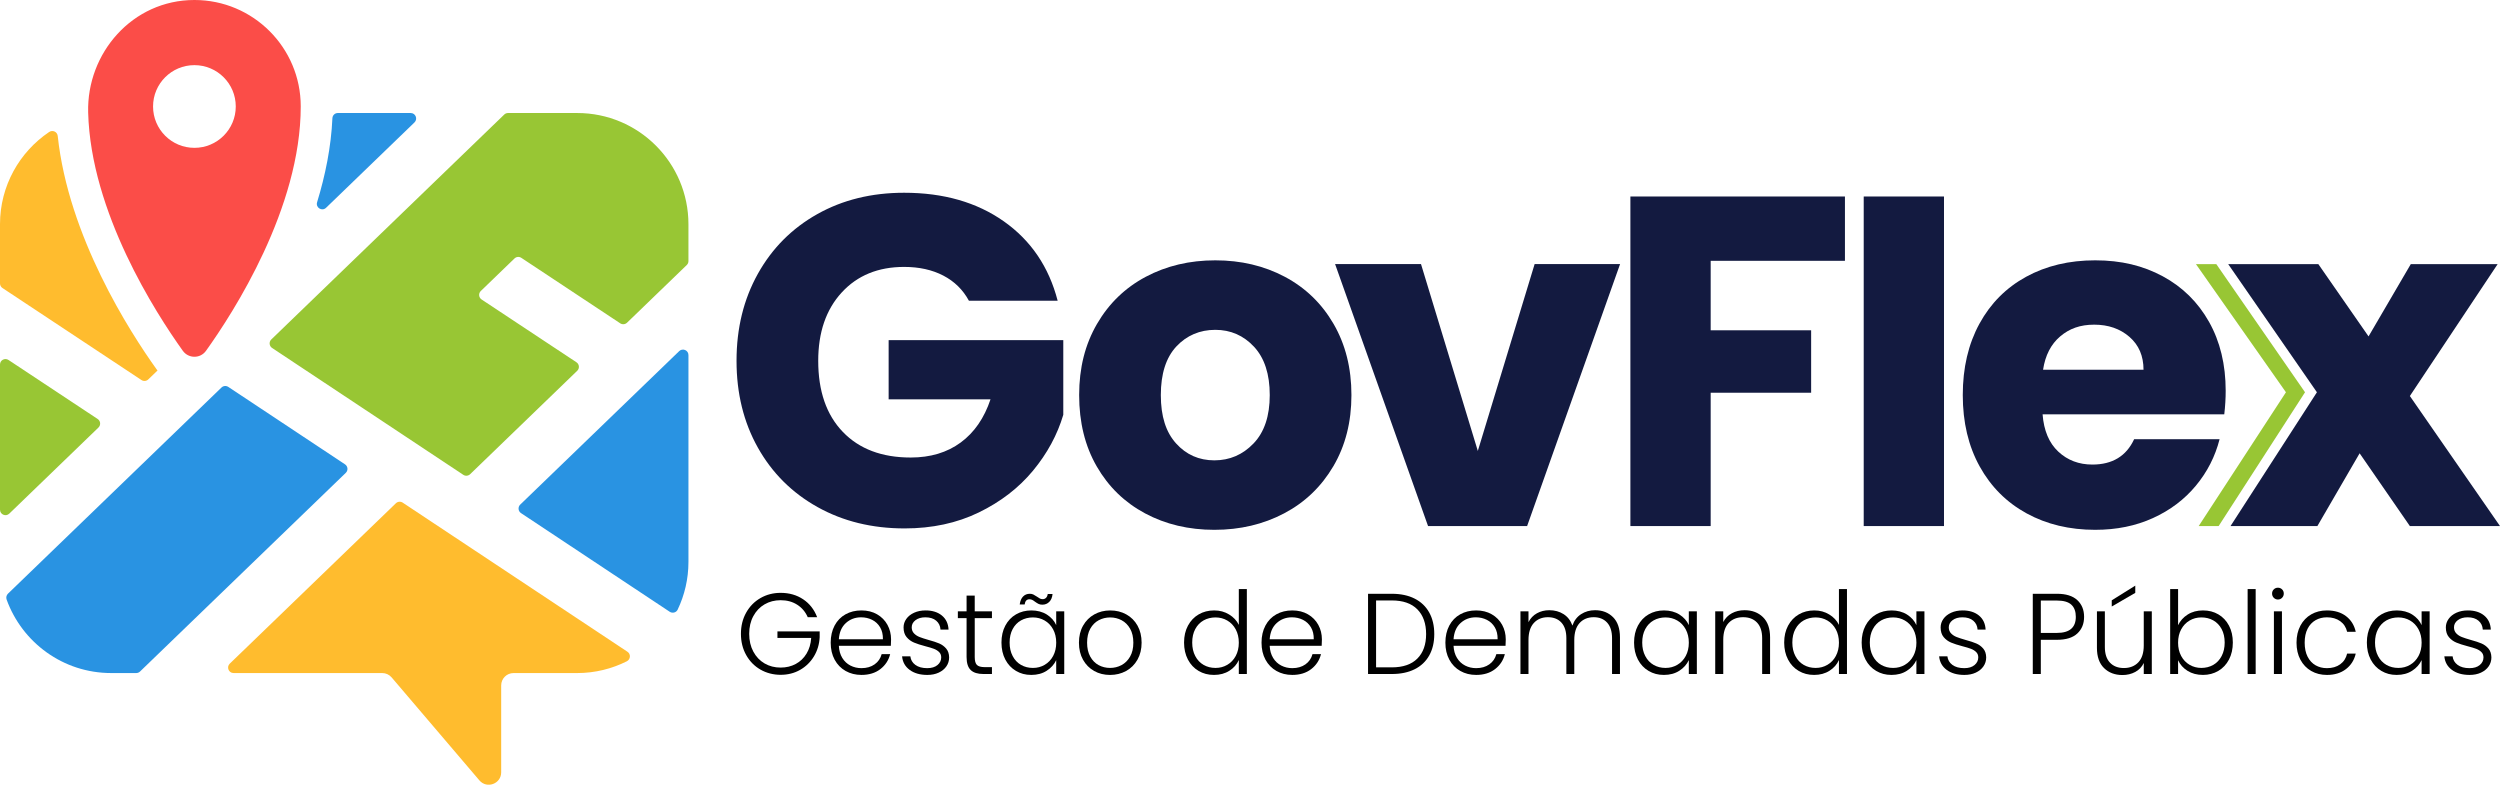 <?xml version="1.0" encoding="UTF-8"?>
<svg id="Camada_2" data-name="Camada 2" xmlns="http://www.w3.org/2000/svg" viewBox="0 0 3736.58 1172.89">
  <defs>
    <style>
      .cls-1 {
        fill: #fb4d48;
      }

      .cls-2 {
        fill: #98c634;
      }

      .cls-3 {
        fill: #131a40;
      }

      .cls-4 {
        fill: #2993e2;
      }

      .cls-5 {
        fill: #ffbc2e;
      }
    </style>
  </defs>
  <g id="Layer_1" data-name="Layer 1">
    <g>
      <path class="cls-3" d="M1448.17,449.46c-8.89-16.37-21.64-28.88-38.24-37.54-16.61-8.65-36.14-12.98-58.59-12.98-38.83,0-69.94,12.75-93.32,38.24-23.4,25.5-35.08,59.53-35.08,102.1,0,45.38,12.28,80.81,36.84,106.31,24.56,25.5,58.35,38.24,101.39,38.24,29.47,0,54.38-7.48,74.73-22.45,20.35-14.97,35.19-36.49,44.56-64.56h-152.27v-88.41h261.03v111.57c-8.89,29.94-23.98,57.78-45.26,83.5-21.29,25.73-48.31,46.55-81.04,62.45-32.75,15.91-69.71,23.86-110.87,23.86-48.66,0-92.04-10.63-130.16-31.93-38.13-21.28-67.83-50.87-89.11-88.76-21.29-37.89-31.93-81.15-31.93-129.81s10.63-92.03,31.93-130.16c21.28-38.12,50.87-67.82,88.76-89.11,37.89-21.28,81.15-31.93,129.81-31.93,58.94,0,108.64,14.27,149.11,42.8,40.46,28.54,67.24,68.06,80.34,118.58h-132.62Z"/>
      <path class="cls-3" d="M1711.51,767.33c-30.64-16.37-54.73-39.76-72.27-70.17-17.54-30.4-26.31-65.96-26.31-106.66s8.88-75.66,26.66-106.31c17.77-30.63,42.1-54.14,72.98-70.52,30.88-16.37,65.49-24.56,103.85-24.56s72.97,8.19,103.85,24.56c30.88,16.38,55.19,39.89,72.97,70.52,17.77,30.64,26.66,66.08,26.66,106.31s-9.01,75.67-27.01,106.31c-18.01,30.64-42.57,54.15-73.68,70.52-31.12,16.38-65.85,24.56-104.2,24.56s-72.87-8.18-103.5-24.56ZM1873.6,662.78c16.14-16.84,24.21-40.93,24.21-72.27s-7.84-55.43-23.51-72.27c-15.68-16.84-34.97-25.26-57.89-25.26s-42.8,8.31-58.24,24.91c-15.44,16.61-23.16,40.82-23.16,72.62s7.6,55.43,22.81,72.27c15.2,16.84,34.26,25.26,57.19,25.26s42.45-8.42,58.59-25.26Z"/>
      <path class="cls-3" d="M2208.79,674l84.9-279.27h127.71l-138.93,391.54h-148.06l-138.93-391.54h128.41l84.9,279.27Z"/>
      <path class="cls-3" d="M2757.51,293.69v96.13h-200.68v103.85h150.16v93.32h-150.16v199.28h-119.99v-492.58h320.67Z"/>
      <path class="cls-3" d="M2905.56,293.69v492.58h-119.99v-492.58h119.99Z"/>
      <path class="cls-3" d="M3324.47,619.27h-271.55c1.86,24.33,9.7,42.92,23.51,55.78,13.79,12.87,30.75,19.3,50.87,19.3,29.93,0,50.75-12.63,62.45-37.89h127.71c-6.56,25.73-18.36,48.89-35.44,69.47-17.08,20.59-38.48,36.73-64.2,48.42-25.73,11.7-54.5,17.54-86.31,17.54-38.36,0-72.51-8.18-102.45-24.56-29.94-16.37-53.33-39.76-70.17-70.17-16.84-30.4-25.26-65.96-25.26-106.66s8.3-76.24,24.91-106.66c16.6-30.4,39.88-53.79,69.82-70.17,29.93-16.37,64.31-24.56,103.15-24.56s71.57,7.96,101.04,23.86c29.47,15.91,52.51,38.59,69.12,68.06,16.6,29.47,24.91,63.85,24.91,103.15,0,11.23-.7,22.93-2.11,35.08ZM3203.78,552.61c0-20.58-7.02-36.95-21.05-49.12-14.03-12.16-31.58-18.24-52.63-18.24s-37.08,5.85-50.87,17.54c-13.8,11.7-22.34,28.31-25.61,49.82h150.16Z"/>
      <path class="cls-3" d="M3601.86,786.27l-75.08-108.76-63.15,108.76h-129.81l129.11-199.98-132.62-191.56h134.72l75.08,108.06,63.15-108.06h129.81l-131.21,197.17,134.72,194.37h-134.72Z"/>
      <g>
        <path d="M1207.28,922.48c-3.43-7.89-8.66-14.09-15.7-18.61-7.03-4.52-15.3-6.78-24.79-6.78-8.92,0-16.93,2.06-24.02,6.18-7.09,4.12-12.69,9.98-16.81,17.58-4.12,7.61-6.18,16.44-6.18,26.5s2.06,18.93,6.18,26.59c4.12,7.66,9.72,13.55,16.81,17.67,7.09,4.12,15.1,6.17,24.02,6.17,8.35,0,15.87-1.8,22.56-5.4,6.69-3.6,12.06-8.75,16.12-15.44,4.06-6.69,6.37-14.5,6.95-23.42h-50.43v-9.78h63.13v8.75c-.57,10.52-3.43,20.04-8.58,28.56-5.15,8.52-12.04,15.24-20.67,20.16-8.64,4.92-18.33,7.38-29.08,7.38s-21.16-2.6-30.19-7.81c-9.04-5.2-16.15-12.46-21.36-21.79-5.21-9.32-7.81-19.87-7.81-31.65s2.6-22.33,7.81-31.65c5.2-9.32,12.32-16.58,21.36-21.79,9.03-5.2,19.1-7.81,30.19-7.81,12.81,0,24.02,3.2,33.62,9.61,9.61,6.41,16.58,15.33,20.93,26.76h-14.07Z"/>
        <path d="M1331.48,965.19h-77.71c.34,7.09,2.06,13.15,5.15,18.18,3.09,5.03,7.15,8.83,12.18,11.41,5.03,2.57,10.52,3.86,16.47,3.86,7.78,0,14.32-1.89,19.64-5.66,5.32-3.77,8.83-8.86,10.55-15.27h12.69c-2.29,9.15-7.18,16.61-14.67,22.39-7.49,5.78-16.9,8.66-28.22,8.66-8.81,0-16.7-1.97-23.67-5.92-6.98-3.95-12.44-9.55-16.38-16.81-3.95-7.26-5.92-15.75-5.92-25.47s1.94-18.24,5.83-25.56c3.89-7.32,9.32-12.92,16.3-16.81,6.97-3.89,14.92-5.83,23.84-5.83s16.73,1.95,23.42,5.83c6.69,3.89,11.84,9.12,15.44,15.7,3.6,6.58,5.4,13.87,5.4,21.87,0,4.12-.12,7.26-.34,9.43ZM1315.44,937.58c-2.92-4.92-6.89-8.63-11.92-11.15-5.03-2.51-10.52-3.77-16.47-3.77-8.92,0-16.53,2.86-22.81,8.58-6.29,5.72-9.78,13.78-10.46,24.19h65.87c.11-6.97-1.29-12.92-4.2-17.84Z"/>
        <path d="M1359.69,1001.3c-6.81-4.97-10.61-11.75-11.41-20.33h12.35c.57,5.26,3.06,9.52,7.46,12.78,4.4,3.26,10.32,4.89,17.75,4.89,6.52,0,11.64-1.54,15.35-4.63,3.71-3.09,5.57-6.92,5.57-11.49,0-3.2-1.03-5.83-3.09-7.89s-4.66-3.69-7.81-4.89c-3.15-1.2-7.41-2.49-12.78-3.86-6.98-1.83-12.64-3.66-16.98-5.49-4.35-1.83-8.04-4.55-11.06-8.15-3.03-3.6-4.55-8.43-4.55-14.5,0-4.57,1.37-8.8,4.12-12.69,2.74-3.89,6.63-6.97,11.66-9.26,5.03-2.29,10.75-3.43,17.15-3.43,10.06,0,18.18,2.55,24.36,7.63,6.18,5.09,9.49,12.09,9.95,21.01h-12.01c-.34-5.49-2.49-9.92-6.43-13.29-3.95-3.37-9.35-5.06-16.21-5.06-6.06,0-10.98,1.43-14.75,4.29-3.77,2.86-5.66,6.41-5.66,10.64,0,3.66,1.12,6.66,3.35,9.01,2.23,2.34,5,4.18,8.32,5.49,3.32,1.32,7.78,2.77,13.38,4.37,6.75,1.83,12.12,3.6,16.12,5.32,4,1.72,7.43,4.23,10.29,7.55,2.86,3.32,4.34,7.72,4.46,13.21,0,5.03-1.37,9.52-4.12,13.47s-6.58,7.06-11.49,9.35c-4.92,2.29-10.58,3.43-16.98,3.43-10.75,0-19.53-2.49-26.33-7.46Z"/>
        <path d="M1456.87,923.85v58.15c0,5.72,1.09,9.67,3.26,11.84,2.17,2.17,6,3.26,11.49,3.26h10.98v10.29h-12.87c-8.46,0-14.75-1.97-18.87-5.92-4.12-3.95-6.18-10.43-6.18-19.47v-58.15h-13.04v-10.12h13.04v-23.5h12.18v23.5h25.73v10.12h-25.73Z"/>
        <path d="M1502.58,935.09c3.83-7.26,9.15-12.87,15.95-16.81,6.8-3.95,14.5-5.92,23.07-5.92s16.61,2.06,23.07,6.17c6.46,4.12,11.12,9.38,13.98,15.78v-20.58h12.01v93.66h-12.01v-20.76c-2.98,6.41-7.69,11.69-14.15,15.87-6.46,4.18-14.15,6.26-23.07,6.26s-16.1-2-22.9-6c-6.81-4-12.12-9.66-15.95-16.98-3.83-7.32-5.75-15.78-5.75-25.39s1.91-18.04,5.75-25.3ZM1574.03,940.66c-3.09-5.72-7.29-10.12-12.61-13.21s-11.18-4.63-17.58-4.63-12.58,1.49-17.84,4.46c-5.26,2.97-9.41,7.29-12.44,12.95-3.03,5.66-4.55,12.38-4.55,20.16s1.51,14.38,4.55,20.16c3.03,5.78,7.18,10.18,12.44,13.21,5.26,3.03,11.21,4.55,17.84,4.55s12.26-1.54,17.58-4.63c5.32-3.09,9.52-7.49,12.61-13.21,3.09-5.72,4.63-12.35,4.63-19.9s-1.54-14.18-4.63-19.9ZM1529.09,891.6c2.63-2.74,6-4.12,10.12-4.12,2.06,0,3.83.37,5.32,1.12,1.48.75,3.26,1.8,5.32,3.17,1.72,1.26,3.2,2.2,4.46,2.83,1.26.63,2.63.94,4.12.94,1.94,0,3.6-.66,4.97-1.97,1.37-1.31,2.23-3.23,2.57-5.75h7.2c-.46,5.03-2.09,8.95-4.89,11.75-2.8,2.8-6.26,4.2-10.38,4.2-2.17,0-4.03-.37-5.58-1.12-1.54-.74-3.34-1.86-5.4-3.34-1.6-1.26-3-2.17-4.2-2.75-1.2-.57-2.55-.86-4.03-.86-4.12,0-6.52,2.57-7.2,7.72h-7.38c.69-5.15,2.34-9.09,4.97-11.84Z"/>
        <path d="M1635.35,1002.85c-7.03-3.95-12.58-9.55-16.64-16.81-4.06-7.26-6.09-15.75-6.09-25.47s2.06-18.21,6.18-25.47c4.12-7.26,9.72-12.87,16.81-16.81,7.09-3.95,15.04-5.92,23.84-5.92s16.78,1.97,23.93,5.92c7.15,3.95,12.75,9.55,16.81,16.81,4.06,7.26,6.09,15.75,6.09,25.47s-2.06,18.07-6.18,25.39c-4.12,7.32-9.78,12.95-16.98,16.9-7.2,3.95-15.21,5.92-24.02,5.92s-16.73-1.97-23.76-5.92ZM1676.26,994.1c5.26-2.8,9.52-7.03,12.78-12.69,3.26-5.66,4.89-12.61,4.89-20.84s-1.6-15.18-4.8-20.84c-3.2-5.66-7.43-9.89-12.69-12.69-5.26-2.8-10.98-4.2-17.15-4.2s-11.9,1.4-17.15,4.2c-5.26,2.8-9.46,7.03-12.61,12.69-3.15,5.66-4.72,12.61-4.72,20.84s1.57,15.18,4.72,20.84c3.14,5.66,7.32,9.89,12.52,12.69,5.2,2.8,10.89,4.2,17.07,4.2s11.89-1.4,17.15-4.2Z"/>
        <path d="M1775.58,935.09c3.89-7.26,9.23-12.87,16.04-16.81,6.8-3.95,14.5-5.92,23.07-5.92s15.67,2,22.3,6c6.63,4,11.49,9.21,14.58,15.61v-53.52h12.01v126.94h-12.01v-20.93c-2.86,6.52-7.55,11.87-14.07,16.04-6.52,4.18-14.18,6.26-22.99,6.26s-16.27-2-23.07-6c-6.81-4-12.12-9.66-15.95-16.98-3.83-7.32-5.75-15.78-5.75-25.39s1.94-18.04,5.83-25.3ZM1846.94,940.66c-3.09-5.72-7.29-10.12-12.61-13.21s-11.18-4.63-17.58-4.63-12.58,1.49-17.84,4.46c-5.26,2.97-9.41,7.29-12.44,12.95-3.03,5.66-4.55,12.38-4.55,20.16s1.51,14.38,4.55,20.16c3.03,5.78,7.17,10.18,12.44,13.21,5.26,3.03,11.21,4.55,17.84,4.55s12.27-1.54,17.58-4.63c5.32-3.09,9.52-7.49,12.61-13.21,3.09-5.72,4.63-12.35,4.63-19.9s-1.54-14.18-4.63-19.9Z"/>
        <path d="M1975.42,965.19h-77.71c.34,7.09,2.06,13.15,5.15,18.18,3.09,5.03,7.15,8.83,12.18,11.41,5.03,2.57,10.52,3.86,16.47,3.86,7.78,0,14.32-1.89,19.64-5.66,5.32-3.77,8.83-8.86,10.55-15.27h12.69c-2.29,9.15-7.18,16.61-14.67,22.39-7.49,5.78-16.9,8.66-28.22,8.66-8.81,0-16.7-1.97-23.67-5.92-6.98-3.95-12.44-9.55-16.38-16.81-3.95-7.26-5.92-15.75-5.92-25.47s1.94-18.24,5.83-25.56c3.89-7.32,9.32-12.92,16.3-16.81,6.97-3.89,14.92-5.83,23.84-5.83s16.73,1.95,23.42,5.83c6.69,3.89,11.84,9.12,15.44,15.7,3.6,6.58,5.4,13.87,5.4,21.87,0,4.12-.12,7.26-.34,9.43ZM1959.38,937.58c-2.92-4.92-6.89-8.63-11.92-11.15-5.03-2.51-10.52-3.77-16.47-3.77-8.92,0-16.53,2.86-22.81,8.58-6.29,5.72-9.78,13.78-10.46,24.19h65.87c.11-6.97-1.29-12.92-4.2-17.84Z"/>
        <path d="M2114.37,894.69c9.49,4.8,16.75,11.72,21.79,20.76,5.03,9.04,7.55,19.79,7.55,32.25s-2.52,23.02-7.55,31.99c-5.03,8.98-12.29,15.84-21.79,20.58-9.49,4.75-20.87,7.12-34.14,7.12h-35.51v-119.91h35.51c13.26,0,24.64,2.4,34.14,7.21ZM2118.4,984.32c8.75-8.75,13.12-20.95,13.12-36.62s-4.37-28.1-13.12-36.97c-8.75-8.86-21.47-13.29-38.17-13.29h-23.5v100.01h23.5c16.7,0,29.42-4.37,38.17-13.12Z"/>
        <path d="M2250.22,965.19h-77.71c.34,7.09,2.06,13.15,5.15,18.18,3.09,5.03,7.15,8.83,12.18,11.41,5.03,2.57,10.52,3.86,16.47,3.86,7.78,0,14.32-1.89,19.64-5.66,5.32-3.77,8.83-8.86,10.55-15.27h12.69c-2.29,9.15-7.18,16.61-14.67,22.39-7.49,5.78-16.9,8.66-28.22,8.66-8.81,0-16.7-1.97-23.67-5.92-6.98-3.95-12.44-9.55-16.38-16.81-3.95-7.26-5.92-15.75-5.92-25.47s1.94-18.24,5.83-25.56c3.89-7.32,9.32-12.92,16.3-16.81,6.97-3.89,14.92-5.83,23.84-5.83s16.73,1.95,23.42,5.83c6.69,3.89,11.84,9.12,15.44,15.7,3.6,6.58,5.4,13.87,5.4,21.87,0,4.12-.12,7.26-.34,9.43ZM2234.19,937.58c-2.92-4.92-6.89-8.63-11.92-11.15-5.03-2.51-10.52-3.77-16.47-3.77-8.92,0-16.53,2.86-22.81,8.58-6.29,5.72-9.78,13.78-10.46,24.19h65.87c.11-6.97-1.29-12.92-4.2-17.84Z"/>
        <path d="M2410.87,922.39c6.92,6.92,10.38,16.96,10.38,30.11v54.89h-11.84v-53.52c0-10.18-2.46-17.95-7.38-23.33-4.92-5.37-11.61-8.06-20.07-8.06s-15.84,2.92-21.1,8.75c-5.26,5.83-7.89,14.3-7.89,25.39v50.78h-11.84v-53.52c0-10.18-2.46-17.95-7.38-23.33-4.92-5.37-11.67-8.06-20.24-8.06s-15.84,2.92-21.1,8.75c-5.26,5.83-7.89,14.3-7.89,25.39v50.78h-12.01v-93.66h12.01v16.12c2.97-5.83,7.21-10.26,12.69-13.29,5.49-3.03,11.61-4.55,18.35-4.55,8.12,0,15.24,1.95,21.36,5.83,6.12,3.89,10.55,9.61,13.29,17.15,2.51-7.43,6.83-13.12,12.95-17.07,6.12-3.95,13.06-5.92,20.84-5.92,10.98,0,19.92,3.46,26.85,10.38Z"/>
        <path d="M2448.09,935.09c3.83-7.26,9.15-12.87,15.95-16.81,6.8-3.95,14.5-5.92,23.07-5.92s16.61,2.06,23.07,6.17c6.46,4.12,11.12,9.38,13.98,15.78v-20.58h12.01v93.66h-12.01v-20.76c-2.97,6.41-7.69,11.69-14.15,15.87-6.46,4.18-14.15,6.26-23.07,6.26s-16.1-2-22.9-6c-6.81-4-12.12-9.66-15.95-16.98-3.83-7.32-5.75-15.78-5.75-25.39s1.91-18.04,5.75-25.3ZM2519.54,940.66c-3.09-5.72-7.29-10.12-12.61-13.21s-11.18-4.63-17.58-4.63-12.58,1.49-17.84,4.46c-5.26,2.97-9.41,7.29-12.44,12.95-3.03,5.66-4.55,12.38-4.55,20.16s1.51,14.38,4.55,20.16c3.03,5.78,7.17,10.18,12.44,13.21,5.26,3.03,11.21,4.55,17.84,4.55s12.27-1.54,17.58-4.63c5.32-3.09,9.52-7.49,12.61-13.21,3.09-5.72,4.63-12.35,4.63-19.9s-1.54-14.18-4.63-19.9Z"/>
        <path d="M2634.98,922.39c7.09,6.92,10.64,16.96,10.64,30.11v54.89h-11.84v-53.52c0-10.18-2.55-17.95-7.63-23.33-5.09-5.37-12.04-8.06-20.84-8.06s-16.24,2.86-21.61,8.58c-5.38,5.72-8.06,14.12-8.06,25.22v51.12h-12.01v-93.66h12.01v15.95c2.97-5.72,7.26-10.09,12.87-13.12,5.6-3.03,11.95-4.55,19.04-4.55,11.21,0,20.35,3.46,27.45,10.38Z"/>
        <path d="M2672.55,935.09c3.89-7.26,9.23-12.87,16.04-16.81,6.8-3.95,14.5-5.92,23.07-5.92s15.67,2,22.3,6c6.63,4,11.49,9.21,14.58,15.61v-53.52h12.01v126.94h-12.01v-20.93c-2.86,6.52-7.55,11.87-14.07,16.04-6.52,4.18-14.18,6.26-22.99,6.26s-16.27-2-23.07-6c-6.81-4-12.12-9.66-15.95-16.98-3.83-7.32-5.75-15.78-5.75-25.39s1.94-18.04,5.83-25.3ZM2743.91,940.66c-3.09-5.72-7.29-10.12-12.61-13.21s-11.18-4.63-17.58-4.63-12.58,1.49-17.84,4.46c-5.26,2.97-9.41,7.29-12.44,12.95-3.03,5.66-4.55,12.38-4.55,20.16s1.51,14.38,4.55,20.16c3.03,5.78,7.17,10.18,12.44,13.21,5.26,3.03,11.21,4.55,17.84,4.55s12.27-1.54,17.58-4.63c5.32-3.09,9.52-7.49,12.61-13.21,3.09-5.72,4.63-12.35,4.63-19.9s-1.54-14.18-4.63-19.9Z"/>
        <path d="M2788.25,935.09c3.83-7.26,9.15-12.87,15.95-16.81,6.8-3.95,14.5-5.92,23.07-5.92s16.61,2.06,23.07,6.17c6.46,4.12,11.12,9.38,13.98,15.78v-20.58h12.01v93.66h-12.01v-20.76c-2.97,6.41-7.69,11.69-14.15,15.87-6.46,4.18-14.15,6.26-23.07,6.26s-16.1-2-22.9-6c-6.81-4-12.12-9.66-15.95-16.98-3.83-7.32-5.75-15.78-5.75-25.39s1.91-18.04,5.75-25.3ZM2859.7,940.66c-3.09-5.72-7.29-10.12-12.61-13.21s-11.18-4.63-17.58-4.63-12.58,1.49-17.84,4.46c-5.26,2.97-9.41,7.29-12.44,12.95-3.03,5.66-4.55,12.38-4.55,20.16s1.51,14.38,4.55,20.16c3.03,5.78,7.17,10.18,12.44,13.21,5.26,3.03,11.21,4.55,17.84,4.55s12.27-1.54,17.58-4.63c5.32-3.09,9.52-7.49,12.61-13.21,3.09-5.72,4.63-12.35,4.63-19.9s-1.54-14.18-4.63-19.9Z"/>
        <path d="M2909.7,1001.3c-6.81-4.97-10.61-11.75-11.41-20.33h12.35c.57,5.26,3.06,9.52,7.46,12.78,4.4,3.26,10.32,4.89,17.75,4.89,6.52,0,11.64-1.54,15.35-4.63,3.71-3.09,5.58-6.92,5.58-11.49,0-3.2-1.03-5.83-3.09-7.89-2.06-2.06-4.66-3.69-7.8-4.89-3.15-1.2-7.41-2.49-12.78-3.86-6.98-1.83-12.64-3.66-16.98-5.49-4.35-1.83-8.04-4.55-11.06-8.15-3.03-3.6-4.55-8.43-4.55-14.5,0-4.57,1.37-8.8,4.12-12.69,2.74-3.89,6.63-6.97,11.66-9.26,5.03-2.29,10.75-3.43,17.15-3.43,10.06,0,18.18,2.55,24.36,7.63,6.18,5.09,9.49,12.09,9.95,21.01h-12.01c-.34-5.49-2.49-9.92-6.43-13.29-3.95-3.37-9.35-5.06-16.21-5.06-6.06,0-10.98,1.43-14.75,4.29-3.77,2.86-5.66,6.41-5.66,10.64,0,3.66,1.11,6.66,3.34,9.01,2.23,2.34,5,4.18,8.32,5.49,3.32,1.32,7.78,2.77,13.38,4.37,6.75,1.83,12.12,3.6,16.12,5.32,4,1.72,7.43,4.23,10.29,7.55,2.86,3.32,4.34,7.72,4.46,13.21,0,5.03-1.37,9.52-4.12,13.47-2.75,3.95-6.58,7.06-11.49,9.35-4.92,2.29-10.58,3.43-16.98,3.43-10.75,0-19.53-2.49-26.33-7.46Z"/>
        <path d="M3104.82,946.84c-6.75,6.29-16.87,9.43-30.36,9.43h-24.19v51.12h-12.01v-119.91h36.2c13.38,0,23.47,3.15,30.28,9.43,6.8,6.29,10.21,14.64,10.21,25.04s-3.38,18.59-10.12,24.87ZM3102.59,921.96c0-8-2.23-14.07-6.69-18.18-4.46-4.12-11.61-6.18-21.44-6.18h-24.19v48.37h24.19c18.75,0,28.13-8,28.13-24.02Z"/>
        <path d="M3216.15,913.73v93.66h-12.01v-16.47c-2.75,5.83-6.98,10.29-12.69,13.38-5.72,3.09-12.12,4.63-19.21,4.63-11.21,0-20.36-3.46-27.45-10.38-7.09-6.92-10.64-16.95-10.64-30.11v-54.72h11.84v53.35c0,10.18,2.54,17.96,7.63,23.33,5.09,5.38,12.04,8.06,20.84,8.06s16.24-2.86,21.61-8.58c5.37-5.72,8.06-14.12,8.06-25.22v-50.95h12.01ZM3191.45,886.11l-35.17,20.41v-9.26l35.17-21.96v10.81Z"/>
        <path d="M3269.75,918.53c6.46-4.12,14.09-6.17,22.9-6.17s16.24,1.97,22.99,5.92c6.75,3.95,12.03,9.55,15.87,16.81,3.83,7.26,5.75,15.7,5.75,25.3s-1.92,18.07-5.75,25.39c-3.83,7.32-9.15,12.98-15.95,16.98-6.8,4-14.44,6-22.9,6-8.92,0-16.61-2.03-23.07-6.09-6.46-4.06-11.18-9.35-14.15-15.87v20.58h-11.84v-126.94h11.84v54.03c3.09-6.52,7.86-11.84,14.32-15.95ZM3320.53,940.23c-3.03-5.66-7.18-9.98-12.44-12.95-5.26-2.97-11.21-4.46-17.84-4.46s-12.26,1.54-17.58,4.63c-5.32,3.09-9.52,7.49-12.61,13.21-3.09,5.72-4.63,12.35-4.63,19.9s1.54,14.18,4.63,19.9c3.09,5.72,7.29,10.12,12.61,13.21,5.32,3.09,11.18,4.63,17.58,4.63s12.58-1.51,17.84-4.55c5.26-3.03,9.41-7.43,12.44-13.21,3.03-5.77,4.55-12.49,4.55-20.16s-1.52-14.5-4.55-20.16Z"/>
        <path d="M3371.39,880.45v126.94h-12.01v-126.94h12.01Z"/>
        <path d="M3398.49,893.49c-1.72-1.71-2.57-3.83-2.57-6.35s.86-4.6,2.57-6.26c1.71-1.66,3.77-2.49,6.17-2.49s4.46.83,6.18,2.49c1.72,1.66,2.57,3.75,2.57,6.26s-.86,4.63-2.57,6.35c-1.71,1.72-3.77,2.57-6.18,2.57s-4.46-.86-6.17-2.57ZM3410.67,913.73v93.66h-12.01v-93.66h12.01Z"/>
        <path d="M3438.28,935.09c3.89-7.26,9.26-12.87,16.12-16.81,6.86-3.95,14.69-5.92,23.5-5.92,11.55,0,21.07,2.86,28.56,8.58,7.49,5.72,12.32,13.5,14.5,23.33h-12.87c-1.6-6.75-5.06-12.04-10.38-15.87-5.32-3.83-11.92-5.75-19.81-5.75-6.29,0-11.95,1.43-16.98,4.29-5.03,2.86-9.01,7.12-11.92,12.78-2.92,5.66-4.37,12.61-4.37,20.84s1.46,15.21,4.37,20.93c2.92,5.72,6.89,10.01,11.92,12.87,5.03,2.86,10.69,4.29,16.98,4.29,7.89,0,14.5-1.91,19.81-5.75,5.32-3.83,8.78-9.18,10.38-16.04h12.87c-2.17,9.61-7.03,17.33-14.58,23.16-7.55,5.83-17.04,8.75-28.48,8.75-8.81,0-16.64-1.97-23.5-5.92-6.86-3.95-12.24-9.55-16.12-16.81-3.89-7.26-5.83-15.75-5.83-25.47s1.94-18.21,5.83-25.47Z"/>
        <path d="M3543.35,935.09c3.83-7.26,9.15-12.87,15.95-16.81,6.8-3.95,14.5-5.92,23.07-5.92s16.61,2.06,23.07,6.17c6.46,4.12,11.12,9.38,13.98,15.78v-20.58h12.01v93.66h-12.01v-20.76c-2.97,6.41-7.69,11.69-14.15,15.87-6.46,4.18-14.15,6.26-23.07,6.26s-16.1-2-22.9-6c-6.81-4-12.12-9.66-15.95-16.98-3.83-7.32-5.75-15.78-5.75-25.39s1.91-18.04,5.75-25.3ZM3614.8,940.66c-3.09-5.72-7.29-10.12-12.61-13.21s-11.18-4.63-17.58-4.63-12.58,1.49-17.84,4.46c-5.26,2.97-9.41,7.29-12.44,12.95-3.03,5.66-4.55,12.38-4.55,20.16s1.51,14.38,4.55,20.16c3.03,5.78,7.17,10.18,12.44,13.21,5.26,3.03,11.21,4.55,17.84,4.55s12.27-1.54,17.58-4.63c5.32-3.09,9.52-7.49,12.61-13.21,3.09-5.72,4.63-12.35,4.63-19.9s-1.54-14.18-4.63-19.9Z"/>
        <path d="M3664.8,1001.3c-6.81-4.97-10.61-11.75-11.41-20.33h12.35c.57,5.26,3.06,9.52,7.46,12.78,4.4,3.26,10.32,4.89,17.75,4.89,6.52,0,11.64-1.54,15.35-4.63,3.71-3.09,5.58-6.92,5.58-11.49,0-3.2-1.03-5.83-3.09-7.89-2.06-2.06-4.66-3.69-7.8-4.89-3.15-1.2-7.41-2.49-12.78-3.86-6.98-1.83-12.64-3.66-16.98-5.49-4.35-1.83-8.04-4.55-11.06-8.15-3.03-3.6-4.55-8.43-4.55-14.5,0-4.57,1.37-8.8,4.12-12.69,2.74-3.89,6.63-6.97,11.66-9.26,5.03-2.29,10.75-3.43,17.15-3.43,10.06,0,18.18,2.55,24.36,7.63,6.18,5.09,9.49,12.09,9.95,21.01h-12.01c-.34-5.49-2.49-9.92-6.43-13.29-3.95-3.37-9.35-5.06-16.21-5.06-6.06,0-10.98,1.43-14.75,4.29-3.77,2.86-5.66,6.41-5.66,10.64,0,3.66,1.11,6.66,3.34,9.01,2.23,2.34,5,4.18,8.32,5.49,3.32,1.32,7.78,2.77,13.38,4.37,6.75,1.83,12.12,3.6,16.12,5.32,4,1.72,7.43,4.23,10.29,7.55,2.86,3.32,4.34,7.72,4.46,13.21,0,5.03-1.37,9.52-4.12,13.47-2.75,3.95-6.58,7.06-11.49,9.35-4.92,2.29-10.58,3.43-16.98,3.43-10.75,0-19.53-2.49-26.33-7.46Z"/>
      </g>
      <path class="cls-5" d="M211.42,568.03c3.2,2.12,7.44,1.73,10.2-.94l13.82-13.35c-.41-.54-.88-1.02-1.27-1.57-40.75-56.91-131.93-199.11-147.89-348.98-.67-6.27-7.63-9.41-12.85-5.89C29.16,227.17,0,277.72,0,335.15v88.51c0,2.74,1.38,5.31,3.67,6.82l207.76,137.55Z"/>
      <path class="cls-4" d="M1015.12,524.82l-237.57,229.36c-3.76,3.63-3.2,9.82,1.16,12.71l222.23,147.45c4.09,2.71,9.78,1.32,11.89-3.11,10.34-21.66,16.15-45.9,16.15-71.5v-309.03c0-7.22-8.67-10.9-13.87-5.89Z"/>
      <path class="cls-2" d="M862.76,168.92h-103.43c-2.12,0-4.16.82-5.69,2.3l-348.15,336.13c-3.76,3.63-3.2,9.81,1.16,12.71l285.8,189.62c3.2,2.12,7.45,1.73,10.21-.93l160.08-154.57c3.77-3.63,3.2-9.82-1.17-12.71l-141.77-93.85c-4.37-2.89-4.93-9.08-1.17-12.71l50.34-48.6c2.76-2.67,7-3.05,10.2-.94l147.82,97.87c3.2,2.12,7.44,1.73,10.2-.94l89.27-86.19c1.6-1.54,2.5-3.67,2.5-5.89v-55.06c0-91.81-74.42-166.23-166.23-166.23Z"/>
      <path class="cls-4" d="M487.38,310.52l132.1-127.53c5.29-5.11,1.68-14.07-5.68-14.07h-108.93c-4.36,0-7.85,3.42-8.05,7.77-1.9,42.74-10.52,85.15-22.87,125.58-2.47,8.09,7.34,14.14,13.43,8.26Z"/>
      <path class="cls-2" d="M147.17,638.98c3.77-3.63,3.2-9.82-1.17-12.71L12.7,538.03c-5.44-3.6-12.7.3-12.7,6.82v216.94c0,7.22,8.67,10.91,13.87,5.89l133.3-128.69Z"/>
      <path class="cls-5" d="M601.92,751.26c-3.2-2.12-7.44-1.73-10.21.93l-248.28,239.7c-5.29,5.11-1.68,14.07,5.68,14.07h222.15c5.42,0,10.56,2.38,14.07,6.5l131.17,153.9c11.15,13.08,32.57,5.2,32.57-12v-129.9c0-10.21,8.28-18.49,18.49-18.49h95.18c26.64,0,51.74-6.38,74.03-17.55,5.72-2.87,6.38-10.75,1.05-14.28l-335.92-222.87Z"/>
      <path class="cls-4" d="M515.67,694.02l-174.44-115.72c-3.2-2.12-7.44-1.74-10.21.93L11.97,887.26c-2.33,2.25-3.21,5.72-2.11,8.77,23.07,64.09,84.34,109.94,156.37,109.94h37.36c2.12,0,4.16-.82,5.69-2.3l307.55-296.94c3.76-3.63,3.2-9.81-1.16-12.71Z"/>
      <path class="cls-1" d="M131.76,168.08c3.88,149.07,101.02,299.73,141.43,356.16,8.54,11.92,26.15,12.03,34.69.11,41.19-57.5,141.62-213.3,141.62-365.41C449.5,71.16,378.36.02,290.6,0c-92.78-.02-161.15,79.53-158.84,168.08ZM290.57,220.97c-34.13,0-61.81-27.67-61.81-61.81s27.67-61.8,61.81-61.8,61.81,27.67,61.81,61.8-27.67,61.81-61.81,61.81Z"/>
      <path class="cls-2" d="M3286.24,786.27h29.81s129.11-199.98,129.11-199.98l-132.62-191.56h-30.44s134.54,191.56,134.54,191.56l-130.4,199.98Z"/>
    </g>
  </g>
</svg>